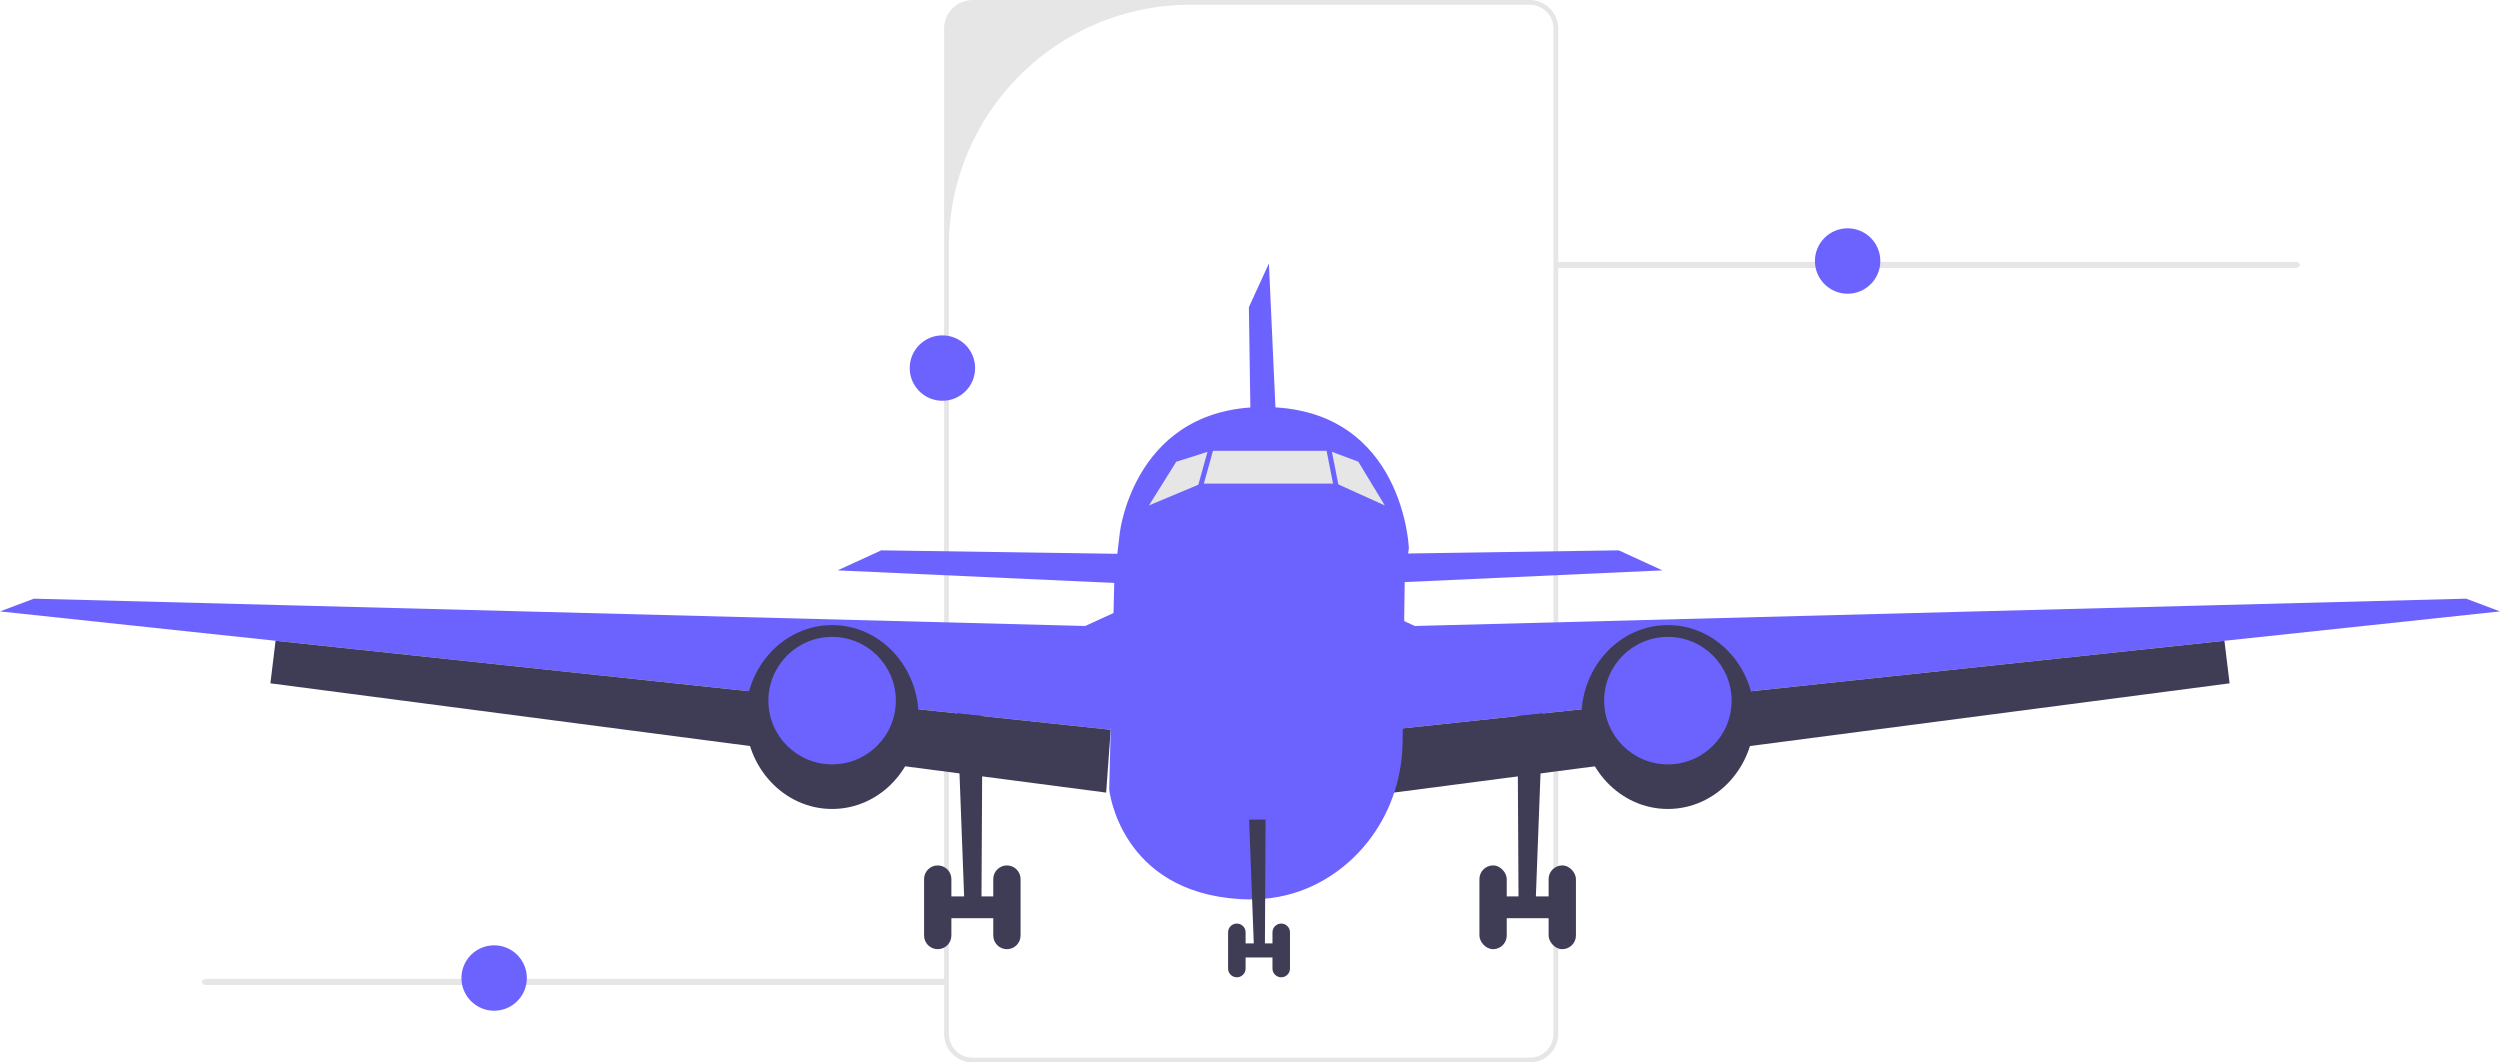 <svg xmlns="http://www.w3.org/2000/svg" width="993.73" height="422.322" viewBox="0 0 993.73 422.322" xmlns:xlink="http://www.w3.org/1999/xlink"><path d="M608.038,422.322h-221.408c-6.261,0-11.355-5.094-11.355-11.355V11.355c0-6.261,5.094-11.355,11.355-11.355h221.408c6.261,0,11.355,5.094,11.355,11.355V410.967c0,6.261-5.094,11.355-11.355,11.355ZM473.168,1.896c-53.018,0-95.997,42.979-95.997,95.997V410.967c0,5.224,4.235,9.459,9.459,9.459h221.408c5.224,0,9.459-4.235,9.459-9.459V11.355c0-5.224-4.235-9.459-9.459-9.459h-134.87Z" fill="#e6e6e6" data-darkreader-inline-fill="" style="--darkreader-inline-fill: #26292b;"/><path d="M618.244,105.309c0,.677,.759,1.22,1.704,1.22h292.523c.945,0,1.704-.543,1.704-1.22,0-.677-.759-1.22-1.704-1.22h-292.523c-.945,0-1.704,.544-1.704,1.22h0Z" fill="#e6e6e6" data-darkreader-inline-fill="" style="--darkreader-inline-fill: #26292b;"/><polygon points="380.339 279.582 383.234 356.301 376.187 356.301 376.187 364.986 395.883 364.986 395.883 356.301 390.138 356.301 390.548 279.582 380.339 279.582" fill="#3f3d56" data-darkreader-inline-fill="" style="--darkreader-inline-fill: #bab4ab;"/><path d="M372.739,343.997h-0c2.998,0,5.428,2.43,5.428,5.428v22.437c0,2.998-2.43,5.428-5.428,5.428h0c-2.998,0-5.428-2.43-5.428-5.428v-22.437c0-2.998,2.43-5.428,5.428-5.428Z" fill="#3f3d56" data-darkreader-inline-fill="" style="--darkreader-inline-fill: #bab4ab;"/><path d="M400.242,343.997h-0c2.998,0,5.428,2.43,5.428,5.428v22.437c0,2.998-2.43,5.428-5.428,5.428h0c-2.998,0-5.428-2.43-5.428-5.428v-22.437c0-2.998,2.43-5.428,5.428-5.428Z" fill="#3f3d56" data-darkreader-inline-fill="" style="--darkreader-inline-fill: #bab4ab;"/><polygon points="444.392 231.781 332.932 226.715 350.303 218.754 448.011 220.201 444.392 231.781" fill="#6c63ff" data-darkreader-inline-fill="" style="--darkreader-inline-fill: #080091;"/><polygon points="0 243.032 13.461 237.965 431.364 248.822 448.735 240.86 441.497 290.076 109.538 254.704 0 243.032" fill="#6c63ff" data-darkreader-inline-fill="" style="--darkreader-inline-fill: #080091;"/><polygon points="107.479 271.62 109.538 254.704 441.497 290.076 439.688 315.046 107.479 271.62" fill="#3f3d56" data-darkreader-inline-fill="" style="--darkreader-inline-fill: #323145;"/><ellipse cx="330.761" cy="285.01" rx="34.379" ry="36.55" fill="#3f3d56" data-darkreader-inline-fill="" style="--darkreader-inline-fill: #bab4ab;"/><circle cx="330.761" cy="278.496" r="25.332" fill="#6c63ff" data-darkreader-inline-fill="" style="--darkreader-inline-fill: #5f96ff;"/><polygon points="613.391 279.582 610.496 356.301 617.543 356.301 617.543 364.986 597.848 364.986 597.848 356.301 603.592 356.301 603.182 279.582 613.391 279.582" fill="#3f3d56" data-darkreader-inline-fill="" style="--darkreader-inline-fill: #bab4ab;"/><rect x="615.563" y="343.997" width="10.857" height="33.293" rx="5.428" ry="5.428" fill="#3f3d56" data-darkreader-inline-fill="" style="--darkreader-inline-fill: #bab4ab;"/><rect x="588.06" y="343.997" width="10.857" height="33.293" rx="5.428" ry="5.428" fill="#3f3d56" data-darkreader-inline-fill="" style="--darkreader-inline-fill: #bab4ab;"/><polygon points="549.338 231.781 660.798 226.715 643.428 218.754 545.719 220.201 549.338 231.781" fill="#6c63ff" data-darkreader-inline-fill="" style="--darkreader-inline-fill: #080091;"/><polygon points="509.444 216.188 504.378 104.728 496.416 122.099 497.864 219.807 509.444 216.188" fill="#6c63ff" data-darkreader-inline-fill="" style="--darkreader-inline-fill: #080091;"/><polygon points="993.73 243.032 980.269 237.965 562.366 248.822 544.996 240.86 552.233 290.076 884.192 254.704 993.73 243.032" fill="#6c63ff" data-darkreader-inline-fill="" style="--darkreader-inline-fill: #080091;"/><polygon points="886.251 271.62 884.192 254.704 552.233 290.076 554.043 315.046 886.251 271.62" fill="#3f3d56" data-darkreader-inline-fill="" style="--darkreader-inline-fill: #323145;"/><ellipse cx="662.969" cy="285.01" rx="34.379" ry="36.55" fill="#3f3d56" data-darkreader-inline-fill="" style="--darkreader-inline-fill: #bab4ab;"/><circle cx="662.969" cy="278.496" r="25.332" fill="#6c63ff" data-darkreader-inline-fill="" style="--darkreader-inline-fill: #5f96ff;"/><path d="M560.014,217.897l-1.643,12.106-.854,65.168c-.065,4.849-.651,9.641-1.752,14.287-3.17,13.534-10.574,25.846-21.51,34.77-9.923,8.106-23.457,14.244-41.37,13.158-47.769-2.895-51.988-43.549-51.988-43.549l1.802-73.723,.246-10.111,2.171-18.244s5.79-51.387,59.349-49.94c53.559,1.448,55.549,56.077,55.549,56.077Z" fill="#6c63ff" data-darkreader-inline-fill="" style="--darkreader-inline-fill: #080091;"/><polygon points="456.696 200.903 467.553 183.533 481.304 179.19 528.349 179.19 539.929 183.533 550.438 200.903 531.244 192.218 477.4 192.218 456.696 200.903" fill="#e6e6e6" data-darkreader-inline-fill="" style="--darkreader-inline-fill: #d8d5d0;"/><g><polygon points="496.509 325.785 498.366 375.001 493.846 375.001 493.846 380.573 506.48 380.573 506.48 375.001 502.795 375.001 503.058 325.785 496.509 325.785" fill="#3f3d56" data-darkreader-inline-fill="" style="--darkreader-inline-fill: #bab4ab;"/><path d="M491.634,367.108h0c1.923,0,3.482,1.559,3.482,3.482v14.393c0,1.923-1.559,3.482-3.482,3.482h0c-1.923,0-3.482-1.559-3.482-3.482v-14.393c0-1.923,1.559-3.482,3.482-3.482Z" fill="#3f3d56" data-darkreader-inline-fill="" style="--darkreader-inline-fill: #bab4ab;"/><path d="M509.277,367.108h0c1.923,0,3.482,1.559,3.482,3.482v14.393c0,1.923-1.559,3.482-3.482,3.482h0c-1.923,0-3.482-1.559-3.482-3.482v-14.393c0-1.923,1.559-3.482,3.482-3.482Z" fill="#3f3d56" data-darkreader-inline-fill="" style="--darkreader-inline-fill: #bab4ab;"/></g><rect x="460.318" y="185.79" width="37.363" height="2" transform="translate(170.834 598.33) rotate(-74.477)" fill="#6c63ff" data-darkreader-inline-fill="" style="--darkreader-inline-fill: #5f96ff;"/><rect x="530" y="174.108" width="2" height="37.363" transform="translate(-27.208 106.001) rotate(-11.117)" fill="#6c63ff" data-darkreader-inline-fill="" style="--darkreader-inline-fill: #5f96ff;"/><circle cx="734.416" cy="103.754" r="13" fill="#6c63ff" data-darkreader-inline-fill="" style="--darkreader-inline-fill: #5f96ff;"/><circle cx="374.602" cy="146.306" r="13" fill="#6c63ff" data-darkreader-inline-fill="" style="--darkreader-inline-fill: #5f96ff;"/><path d="M80.244,390.309c0,.677,.759,1.22,1.704,1.22H374.471c.945,0,1.704-.543,1.704-1.22,0-.677-.759-1.22-1.704-1.22H81.948c-.945,0-1.704,.544-1.704,1.22Z" fill="#e6e6e6" data-darkreader-inline-fill="" style="--darkreader-inline-fill: #26292b;"/><circle cx="196.416" cy="388.754" r="13" fill="#6c63ff" data-darkreader-inline-fill="" style="--darkreader-inline-fill: #5f96ff;"/></svg>
